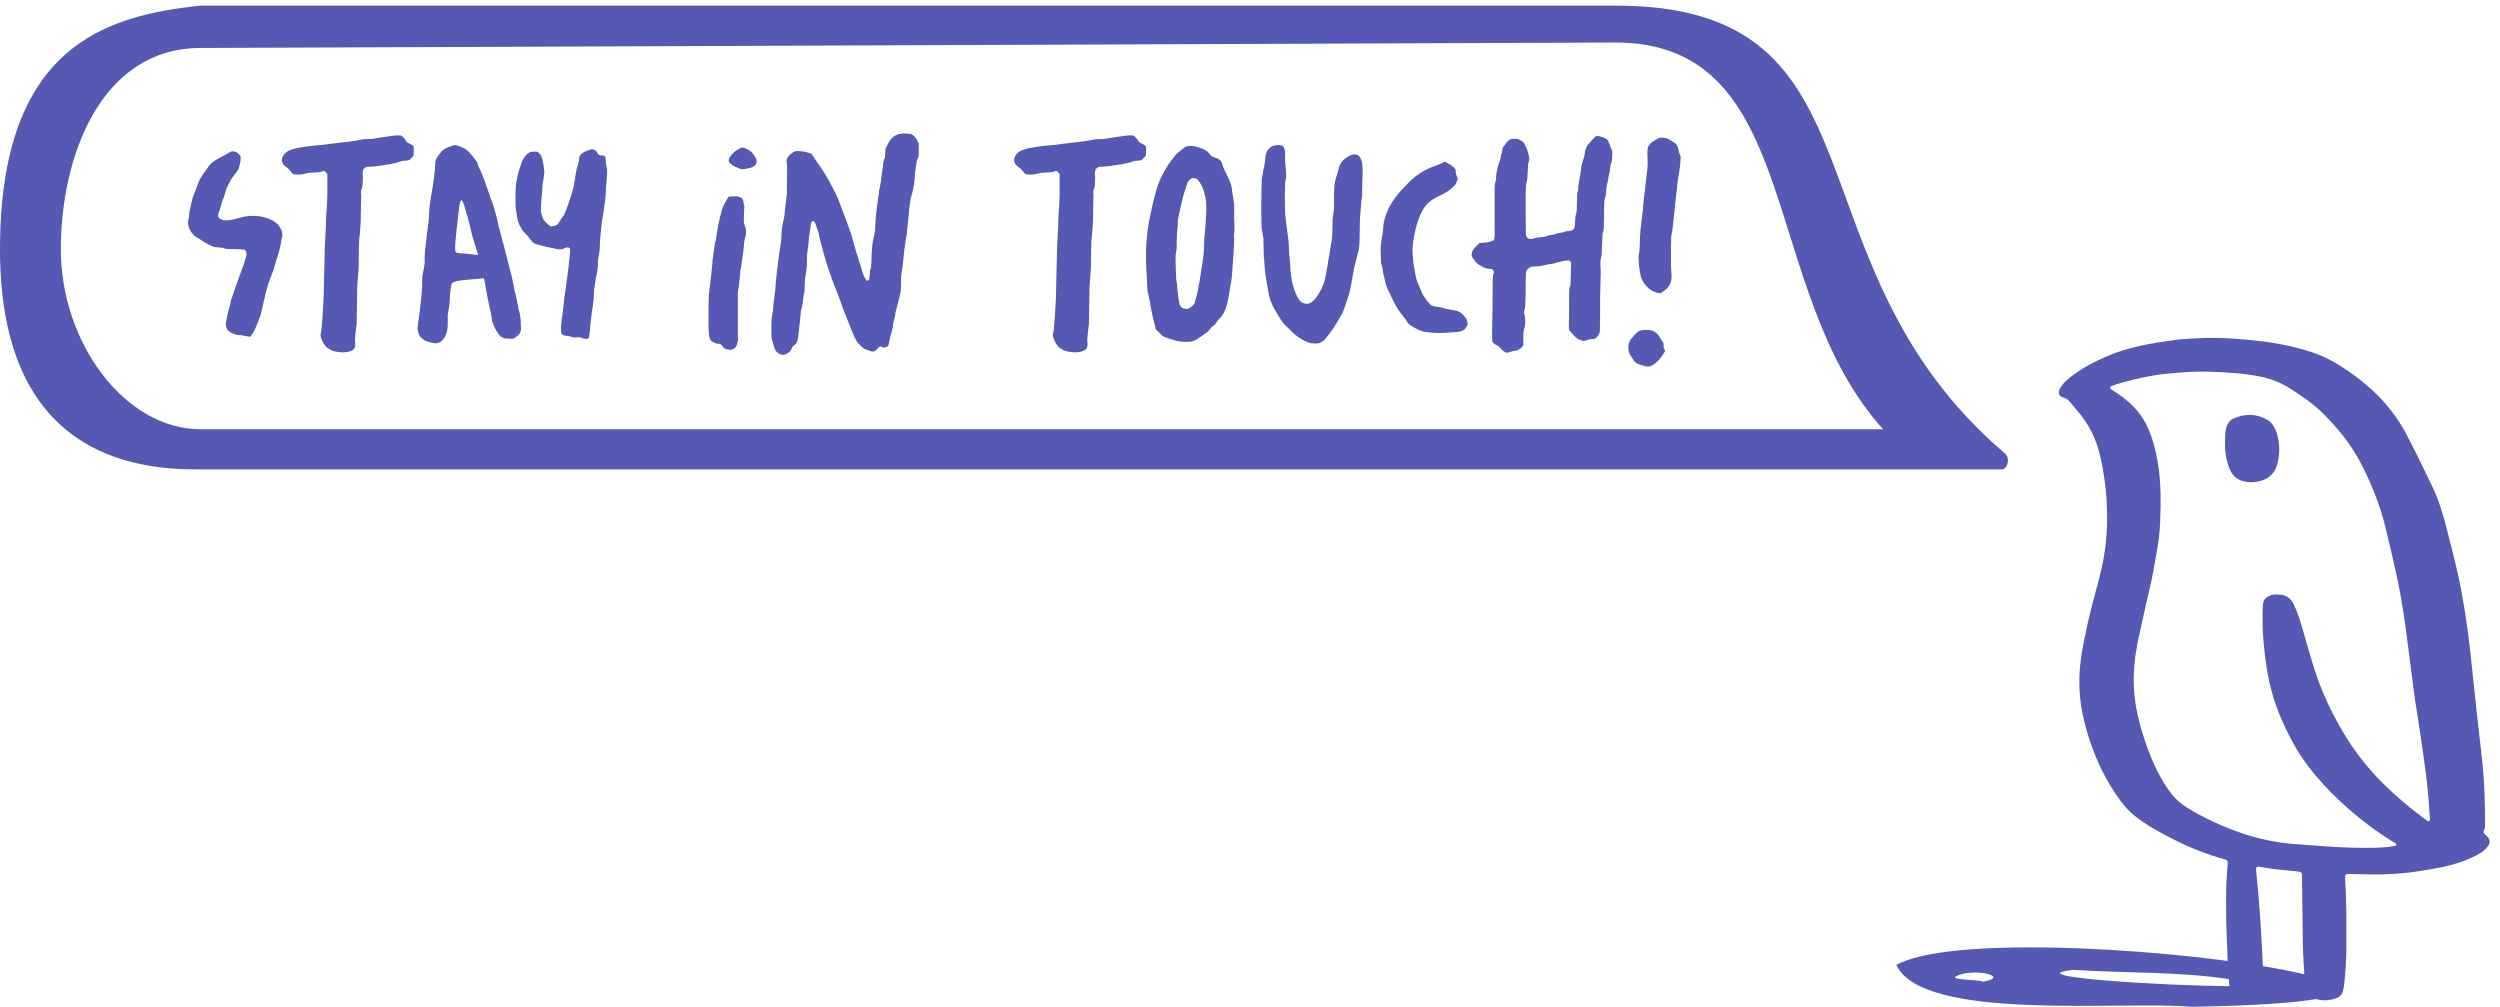 <svg width="221" height="89" viewBox="0 0 221 89" fill="none" xmlns="http://www.w3.org/2000/svg">
<path d="M17.748 41.492L176.926 41.492C177.497 41.492 177.718 40.492 177.235 40.084C157.469 23.221 167.462 0.495 142.803 0.495L17.748 0.495C9.466 1.371 0 3.955 0 22.045C0 40.135 11.707 41.568 17.748 41.492ZM166.461 37.947L17.748 37.947C10.993 37.947 5.378 30.242 5.378 22.045C5.378 13.848 8.905 4.24 17.748 4.24L142.803 3.759C159.505 3.759 155.396 25.672 166.461 37.944V37.947Z" fill="#5559B3"/>
<path d="M194.842 29.882C193.95 29.913 193.062 29.943 192.179 30.063C190.152 30.339 188.141 30.677 186.232 31.503C185.053 32.013 183.926 32.605 182.919 33.423C182.602 33.681 182.301 33.967 182.104 34.345C181.892 34.751 181.988 35.018 182.408 35.147C182.627 35.213 182.808 35.319 182.954 35.5C183.17 35.767 183.391 36.033 183.619 36.291C184.692 37.508 185.372 38.934 185.71 40.547C185.918 41.543 186.089 42.542 186.174 43.558C186.306 45.162 186.308 46.768 186.112 48.365C185.958 49.62 185.655 50.845 185.319 52.063C184.784 54.011 184.309 55.975 183.994 57.979C183.696 59.877 183.764 61.762 184.211 63.622C184.782 65.991 185.688 68.209 187.043 70.213C187.519 70.918 188.038 71.582 188.699 72.112C189.74 72.943 190.897 73.569 192.068 74.165C193.551 74.923 195.087 75.538 196.688 75.969C196.877 76.02 196.951 76.135 196.933 76.331C196.805 77.634 196.771 78.94 196.791 80.294C196.779 81.39 196.838 82.528 196.873 83.668L196.879 83.673C196.892 84.098 196.909 84.523 196.927 84.947C186.808 83.606 171.926 82.98 167.636 85.292C169.918 90.345 187.599 88.451 193.734 88.999C199.242 88.908 202.764 88.658 204.736 88.317C205.291 88.476 205.855 88.456 206.417 88.281C206.732 88.184 207.008 88.005 207.107 87.65C207.166 87.431 207.198 87.203 207.225 86.978C207.348 85.915 207.414 84.846 207.42 83.776C207.43 81.722 207.441 79.669 207.307 77.616C207.288 77.327 207.352 77.257 207.634 77.257C208.013 77.259 208.391 77.267 208.77 77.28C209.956 77.325 211.14 77.303 212.32 77.199C213.274 77.115 214.22 76.96 215.165 76.792C216.315 76.591 217.436 76.306 218.503 75.814C219.003 75.582 219.492 75.332 219.866 74.893C220.165 74.541 220.161 74.231 219.835 73.904C219.775 73.845 219.705 73.791 219.642 73.736C219.537 73.646 219.506 73.531 219.576 73.407C219.677 73.231 219.679 73.041 219.679 72.847C219.679 71.04 219.636 69.234 219.446 67.434C219.302 66.064 219.129 64.7 218.981 63.33C218.777 61.43 218.585 59.53 218.377 57.632C218.245 56.439 218.09 55.248 217.899 54.062C217.721 52.964 217.53 51.866 217.287 50.783C216.974 49.391 216.61 48.012 216.262 46.629C215.943 45.352 215.546 44.104 214.978 42.922C214.24 41.395 213.507 39.866 212.714 38.368C212.143 37.288 211.441 36.306 210.627 35.409C209.725 34.415 208.701 33.58 207.613 32.826C206.66 32.166 205.661 31.585 204.568 31.207C202.998 30.664 201.384 30.334 199.742 30.148C198.113 29.965 196.484 29.827 194.842 29.882ZM183.285 85.734C187.788 86.034 192.566 85.878 197.025 86.548C197.034 86.667 197.042 86.786 197.053 86.905C197.061 86.995 197.071 87.086 197.081 87.177C191.304 87.146 178.128 86.332 183.285 85.734ZM172.937 86.293C174.407 85.529 177.791 86.308 175.349 86.775C174.603 86.565 172.271 86.638 172.937 86.293ZM199.448 77.047C199.405 76.629 199.467 76.56 199.86 76.64C200.925 76.858 202.011 76.91 203.086 77.038C203.457 77.082 203.494 77.102 203.498 77.502C203.517 79.046 203.531 80.591 203.554 82.135C203.566 82.985 203.562 83.838 203.617 84.687C203.649 85.166 203.667 85.648 203.704 86.128C202.682 85.882 201.442 85.64 200.042 85.408C200 84.35 199.924 83.294 199.868 82.236C199.778 80.502 199.628 78.772 199.448 77.047ZM195.248 32.855C196.785 32.909 198.323 32.986 199.835 33.295C200.772 33.487 201.661 33.836 202.479 34.364C203.517 35.034 204.536 35.727 205.422 36.613C206.697 37.89 207.83 39.291 208.677 40.913C209.641 42.76 210.413 44.693 210.905 46.741C211.243 48.153 211.585 49.566 211.89 50.986C212.312 52.957 212.607 54.95 212.85 56.954C213.01 58.269 213.196 59.578 213.359 60.891C213.527 62.256 213.775 63.611 213.971 64.972C214.29 67.219 214.643 69.462 214.758 71.735C214.768 71.927 214.793 72.12 214.801 72.312C214.805 72.404 214.838 72.522 214.745 72.579C214.64 72.643 214.552 72.551 214.474 72.493C214.019 72.149 213.559 71.805 213.116 71.445C212.113 70.632 211.148 69.773 210.248 68.836C208.889 67.422 207.744 65.842 206.776 64.112C206.069 62.851 205.445 61.554 204.948 60.191C204.483 58.911 204.122 57.596 203.743 56.286C203.459 55.305 203.203 54.314 202.752 53.395C202.478 52.838 202.041 52.573 201.454 52.56C201.244 52.555 201.032 52.533 200.826 52.595C200.245 52.765 200.044 53.017 200.027 53.671C200.005 54.619 199.992 55.566 200.078 56.512C200.157 57.393 200.245 58.275 200.392 59.148C200.637 60.621 201.024 62.055 201.615 63.423C202.26 64.914 202.998 66.348 203.972 67.641C204.874 68.838 205.888 69.925 206.978 70.933C208.327 72.179 209.767 73.301 211.31 74.273C211.431 74.351 211.558 74.417 211.682 74.494C211.752 74.538 211.851 74.576 211.837 74.68C211.823 74.797 211.711 74.773 211.633 74.786C210.718 74.954 209.793 74.948 209.033 74.95C207.21 74.955 205.56 74.815 203.908 74.695L203.91 74.693C203.037 74.632 202.167 74.574 201.302 74.435C199.355 74.119 197.495 73.496 195.699 72.661C194.807 72.248 193.94 71.788 193.111 71.247C192.465 70.823 191.971 70.244 191.54 69.599C190.471 67.995 189.8 66.2 189.26 64.349C188.84 62.906 188.595 61.432 188.619 59.919C188.64 58.56 188.851 57.232 189.158 55.913C189.368 55.01 189.544 54.097 189.758 53.195C189.952 52.378 190.153 51.561 190.304 50.734C190.576 49.236 190.894 47.744 190.953 46.211C191.023 44.419 191.048 42.63 190.743 40.855C190.55 39.731 190.269 38.631 189.771 37.602C189.196 36.413 188.297 35.547 187.253 34.824C187.078 34.703 186.895 34.596 186.718 34.477C186.636 34.422 186.514 34.382 186.54 34.252C186.563 34.133 186.681 34.11 186.776 34.079C187.039 33.991 187.303 33.896 187.57 33.825C188.889 33.474 190.212 33.162 191.575 33.034C192.799 32.919 194.021 32.814 195.248 32.855ZM200.429 37.11C199.471 36.556 198.47 36.55 197.471 36.983C197.1 37.144 196.878 37.468 196.775 37.893C196.686 38.259 196.715 38.626 196.693 38.99L196.687 39.254C196.686 39.871 196.772 40.476 196.956 41.066C197.146 41.673 197.434 42.219 198.052 42.455C198.534 42.639 199.038 42.667 199.545 42.579C200.396 42.429 201.041 41.985 201.294 41.088C201.556 40.16 201.549 39.218 201.263 38.29C201.112 37.802 200.868 37.364 200.429 37.11Z" fill="#5559B3"/>
<path d="M24.739 20.088C24.89 20.314 24.94 20.465 24.965 20.741C24.965 20.766 24.965 20.791 24.965 20.791C24.965 20.968 24.89 21.068 24.865 21.244C24.865 21.269 24.865 21.269 24.865 21.269C24.865 21.294 24.865 21.319 24.865 21.319C24.865 21.345 24.865 21.345 24.865 21.345C24.764 21.797 24.714 22.124 24.588 22.501C24.462 22.878 24.337 23.255 24.236 23.657C24.136 24.034 23.985 24.336 23.834 24.763C23.759 25.015 23.683 25.14 23.633 25.392C23.482 25.895 23.432 26.171 23.306 26.699C23.206 27.126 23.155 27.353 23.055 27.78C23.055 27.855 23.03 27.881 23.005 27.956C22.728 28.559 22.653 29.037 22.301 29.515C22.25 29.59 22.225 29.665 22.15 29.741C22.15 29.766 22.125 29.766 22.074 29.766C22.074 29.766 22.074 29.766 22.049 29.766C21.697 29.716 21.37 29.615 21.119 29.615C20.918 29.615 20.767 29.54 20.616 29.489C20.365 29.389 20.114 29.263 20.013 28.961C19.988 28.836 19.963 28.735 19.963 28.66C19.963 28.408 20.063 28.207 20.088 27.906C20.164 27.503 20.264 27.277 20.365 26.85C20.39 26.749 20.39 26.674 20.415 26.573C20.717 25.668 20.893 25.166 21.22 24.261C21.345 23.884 21.471 23.607 21.572 23.305C21.672 22.979 21.647 23.004 21.748 22.702C21.773 22.627 21.798 22.576 21.798 22.526C21.798 22.451 21.773 22.375 21.773 22.325C21.748 22.25 21.697 22.149 21.647 22.073C21.295 22.023 20.993 22.048 20.642 22.023C20.541 22.023 20.465 22.023 20.365 22.023C20.164 22.023 19.988 22.023 19.812 21.948C19.762 21.923 19.711 21.898 19.636 21.898C19.435 21.872 19.234 21.872 19.008 21.847C18.932 21.847 18.882 21.797 18.832 21.797C18.354 21.621 17.876 21.269 17.449 21.018C17.147 20.867 17.022 20.691 16.846 20.414C16.695 20.163 16.645 19.987 16.619 19.71C16.619 19.685 16.619 19.685 16.619 19.66C16.619 19.434 16.72 19.258 16.72 19.057C16.745 18.831 16.745 18.63 16.82 18.403C16.871 18.102 16.946 17.775 17.047 17.448C17.198 16.996 17.399 16.543 17.575 16.066C17.625 15.94 17.7 15.789 17.776 15.663C17.977 15.362 18.203 15.06 18.404 14.758C18.806 14.13 19.636 13.904 20.315 13.451C20.39 13.401 20.491 13.376 20.566 13.376C20.642 13.376 20.692 13.401 20.767 13.401C20.943 13.451 21.044 13.552 21.169 13.677C21.245 13.753 21.27 13.803 21.27 13.929C21.27 13.954 21.27 14.004 21.27 14.029C21.27 14.18 21.245 14.281 21.22 14.457C21.169 14.683 21.144 14.809 21.044 15.01C20.817 15.387 20.616 15.563 20.415 15.889C20.239 16.241 20.013 16.568 19.938 16.945C19.862 17.272 19.736 17.549 19.636 17.825C19.561 18.077 19.485 18.303 19.435 18.529C19.385 18.705 19.284 18.856 19.284 19.032C19.284 19.082 19.284 19.132 19.309 19.183C19.36 19.359 19.561 19.384 19.736 19.459C19.812 19.484 19.913 19.484 20.013 19.484C20.415 19.484 20.717 19.359 21.169 19.258C21.572 19.132 21.999 19.082 22.401 19.082C22.854 19.082 23.331 19.157 23.809 19.359C24.186 19.509 24.538 19.736 24.739 20.088Z" fill="#5559B3"/>
<path d="M36.53 12.873C36.555 12.948 36.58 12.999 36.58 13.124C36.58 13.25 36.58 13.451 36.555 13.778C36.455 13.879 36.329 14.004 36.228 14.105C36.153 14.155 36.103 14.18 36.052 14.18C35.826 14.23 35.6 14.18 35.374 14.281C35.173 14.381 34.921 14.406 34.695 14.457C34.569 14.507 34.419 14.532 34.293 14.532C33.966 14.582 33.715 14.633 33.337 14.683C32.96 14.733 32.709 14.733 32.382 14.758C32.307 14.809 32.206 14.884 32.131 14.934C32.081 15.06 32.056 15.211 32.056 15.336C32.056 15.487 32.081 15.613 32.081 15.739C32.056 16.091 32.081 16.443 31.955 16.769C31.93 16.845 31.905 16.92 31.905 16.996C31.905 17.071 31.93 17.146 31.93 17.247C31.93 17.272 31.93 17.272 31.93 17.297C31.905 18.227 31.905 18.78 31.88 19.71C31.854 20.113 31.829 20.339 31.804 20.741C31.779 20.917 31.754 21.018 31.754 21.194C31.703 22.174 31.729 22.727 31.703 23.707C31.678 24.21 31.628 24.487 31.603 24.99C31.578 25.216 31.578 25.367 31.578 25.593C31.553 26.774 31.553 27.453 31.528 28.635C31.502 28.861 31.477 29.012 31.452 29.238C31.427 29.464 31.402 29.615 31.402 29.841C31.402 29.866 31.377 29.917 31.377 29.942C31.377 30.118 31.402 30.244 31.402 30.394C31.402 30.495 31.402 30.62 31.352 30.746C31.226 31.023 30.773 31.148 30.321 31.148C29.818 31.148 29.315 31.023 29.139 30.872C29.014 30.771 28.913 30.771 28.838 30.671C28.586 30.344 28.461 30.168 28.36 29.766C28.335 29.741 28.335 29.716 28.335 29.69C28.335 29.515 28.385 29.414 28.41 29.238C28.536 27.755 28.637 26.347 28.637 24.99C28.637 24.411 28.687 23.607 28.687 23.004C28.687 21.52 28.813 20.641 28.838 19.057C28.838 18.881 28.863 18.806 28.863 18.63C28.913 18.227 28.913 17.725 28.938 17.322C28.938 17.071 28.938 16.845 28.938 16.644C28.938 16.216 28.938 15.839 28.938 15.412C28.913 15.362 28.888 15.311 28.838 15.261C28.762 15.186 28.687 15.11 28.611 15.11C28.586 15.11 28.561 15.135 28.536 15.135C28.36 15.211 28.159 15.236 27.958 15.236C27.606 15.261 27.254 15.261 26.927 15.362C26.751 15.412 26.575 15.437 26.399 15.437C26.248 15.437 26.098 15.412 25.972 15.412C25.922 15.387 25.871 15.362 25.821 15.311C25.67 15.11 25.52 14.909 25.293 14.758C25.193 14.708 25.117 14.607 25.042 14.532C24.992 14.457 24.966 14.381 24.941 14.281C24.941 14.255 24.916 14.23 24.916 14.205C24.916 13.904 25.067 13.627 25.318 13.451C25.469 13.325 25.62 13.275 25.846 13.2C26.248 13.074 26.5 13.049 26.952 12.973C27.48 12.898 27.782 12.873 28.31 12.823C28.41 12.823 28.461 12.823 28.586 12.797C29.039 12.747 29.29 12.697 29.768 12.647C29.818 12.647 29.868 12.622 29.944 12.622C30.422 12.571 30.723 12.546 31.226 12.471C31.553 12.42 31.729 12.37 32.081 12.32C32.407 12.27 32.608 12.32 32.96 12.27C33.312 12.219 33.514 12.169 33.891 12.119C33.941 12.119 33.991 12.094 34.066 12.094C34.494 12.043 34.846 11.968 35.198 11.968C35.273 11.968 35.349 11.968 35.424 11.968C35.675 12.094 35.801 12.32 35.977 12.571C36.153 12.672 36.329 12.772 36.53 12.873Z" fill="#5559B3"/>
<path d="M46.038 28.76C46.063 28.886 46.063 29.012 46.063 29.087C46.038 29.389 45.912 29.565 45.611 29.791C45.485 29.917 45.334 29.942 45.183 29.942C45.133 29.942 45.108 29.942 45.058 29.942C44.907 29.942 44.856 29.917 44.756 29.917C44.731 29.917 44.605 29.942 44.58 29.917C44.454 29.892 44.48 29.816 44.354 29.791C44.228 29.766 44.178 29.665 44.102 29.565C43.826 29.163 43.725 29.012 43.575 28.584C43.449 28.333 43.499 28.132 43.424 27.855C43.398 27.654 43.373 27.554 43.323 27.353C43.248 27.001 43.197 26.774 43.122 26.422C43.047 25.945 42.946 25.593 42.896 25.166C42.871 24.964 42.82 24.763 42.77 24.587C42.091 24.713 40.03 24.713 39.929 25.09C39.854 25.367 39.829 25.643 39.779 25.995C39.754 26.221 39.779 26.372 39.754 26.598C39.728 27.026 39.678 27.277 39.603 27.704C39.603 27.78 39.578 27.805 39.578 27.881C39.578 27.931 39.578 27.981 39.578 28.056C39.578 28.132 39.578 28.182 39.578 28.258C39.578 28.408 39.603 28.509 39.578 28.66C39.578 28.886 39.578 29.012 39.527 29.213C39.376 29.942 38.974 30.344 38.496 30.344C38.421 30.344 38.346 30.344 38.27 30.319C37.843 30.218 37.592 30.193 37.215 29.841C37.038 29.69 36.963 29.364 36.913 29.137C36.913 29.062 36.913 29.037 36.913 28.961C36.938 28.785 36.963 28.71 36.963 28.534C37.038 28.107 37.064 27.855 37.114 27.428C37.164 27.151 37.164 27.026 37.189 26.749C37.24 26.347 37.265 26.121 37.29 25.719C37.34 25.216 37.29 24.914 37.34 24.411C37.391 24.034 37.466 23.833 37.516 23.456C37.541 23.28 37.541 23.205 37.541 23.029C37.541 22.979 37.541 22.928 37.541 22.878C37.541 22.777 37.541 22.727 37.541 22.627C37.566 22.451 37.566 22.375 37.566 22.199C37.617 21.772 37.667 21.52 37.692 21.093C37.717 20.993 37.717 20.917 37.717 20.817C37.793 20.389 37.818 20.138 37.868 19.71C37.893 19.61 37.893 19.56 37.893 19.459C37.944 18.831 37.944 18.479 38.019 17.875C38.145 17.121 38.346 16.066 38.421 15.186C38.446 15.06 38.446 14.985 38.446 14.859C38.496 14.507 38.421 14.281 38.597 13.979C38.899 13.527 39.1 13.2 39.603 13.024C39.955 12.898 40.08 12.823 40.231 12.823C40.357 12.823 40.508 12.898 40.784 12.999C41.438 13.25 41.639 13.677 42.091 14.205C42.242 14.356 42.217 14.557 42.292 14.708C42.745 15.588 42.971 16.367 43.348 17.448C43.549 17.951 43.65 18.227 43.776 18.755C43.926 19.233 43.977 19.535 44.077 20.012C44.178 20.339 44.228 20.515 44.303 20.842C44.505 21.546 44.63 22.073 44.781 22.677C44.957 23.305 45.083 23.909 45.259 24.537C45.334 24.864 45.384 25.14 45.46 25.543C45.586 26.07 45.661 26.347 45.761 26.875C45.812 27.001 45.787 27.101 45.812 27.227C45.887 27.529 45.963 27.679 45.988 27.981C46.013 28.132 46.013 28.258 46.038 28.358C46.038 28.484 46.038 28.61 46.038 28.76ZM42.267 22.551C42.142 22.099 42.016 21.671 41.865 21.244C41.714 20.817 41.538 19.861 41.337 19.183C41.111 18.479 40.96 17.7 40.784 17.7C40.684 17.7 40.633 18.102 40.608 18.202C40.533 18.906 40.231 21.169 40.231 21.898C40.231 22.023 40.256 22.124 40.256 22.224C40.306 22.275 40.357 22.35 40.407 22.35C40.658 22.4 41.689 22.451 42.267 22.551Z" fill="#5559B3"/>
<path d="M53.667 15.01C53.667 15.06 53.667 15.135 53.667 15.186C53.667 15.487 53.642 15.714 53.617 16.066C53.617 16.241 53.592 16.317 53.566 16.493C53.541 16.895 53.566 17.121 53.516 17.523C53.516 17.725 53.466 17.825 53.441 18.026C53.416 18.253 53.416 18.403 53.365 18.63C53.34 18.931 53.29 19.107 53.24 19.409C53.215 19.535 53.215 19.61 53.19 19.736C53.139 20.339 53.089 20.691 53.039 21.294C53.014 21.671 53.039 21.872 52.988 22.25C52.963 22.476 52.938 22.601 52.888 22.828C52.888 22.903 52.888 22.928 52.863 23.004C52.837 23.331 52.863 23.532 52.812 23.858C52.787 24.16 52.712 24.336 52.662 24.638C52.636 24.839 52.611 24.939 52.586 25.14C52.561 25.341 52.536 25.442 52.511 25.643C52.486 25.869 52.511 26.02 52.486 26.247C52.486 26.372 52.486 26.473 52.461 26.598C52.41 27.101 52.36 27.378 52.285 27.881C52.259 28.157 52.234 28.283 52.209 28.559C52.184 28.861 52.159 29.087 52.134 29.338C52.108 29.489 52.108 29.64 52.083 29.766C52.058 29.841 51.983 29.917 51.933 29.967C51.757 29.942 51.606 29.967 51.405 29.866C51.354 29.841 51.329 29.816 51.304 29.816C51.279 29.816 51.254 29.841 51.229 29.841C51.203 29.841 51.203 29.841 51.178 29.816C51.103 29.816 51.078 29.816 51.053 29.816C51.002 29.816 50.977 29.816 50.877 29.841C50.852 29.841 50.827 29.841 50.801 29.841C50.625 29.841 50.5 29.766 50.299 29.716C50.097 29.665 49.947 29.716 49.771 29.615C49.72 29.565 49.67 29.515 49.62 29.464C49.595 29.238 49.595 29.087 49.595 28.961C49.595 28.685 49.645 28.559 49.645 28.232C49.67 28.132 49.695 28.082 49.695 27.981C49.771 27.478 49.796 27.202 49.846 26.699C49.871 26.523 49.871 26.448 49.896 26.272C49.947 25.945 49.972 25.744 50.022 25.417C50.047 25.316 50.047 25.266 50.047 25.166C50.097 24.763 50.148 24.537 50.198 24.135C50.223 23.934 50.223 23.833 50.248 23.632C50.273 23.456 50.299 23.381 50.299 23.205C50.349 22.752 50.399 22.4 50.399 22.023C50.349 21.898 50.273 21.872 50.173 21.872C50.148 21.872 50.123 21.872 50.097 21.872C49.972 21.923 49.846 21.973 49.695 22.023C49.645 22.023 49.57 22.048 49.519 22.048C49.243 22.048 49.017 21.948 48.69 21.898C48.363 21.847 48.187 21.797 47.86 21.697C47.584 21.621 47.408 21.621 47.156 21.47C46.93 21.294 46.88 21.118 46.679 20.892C46.477 20.666 46.327 20.565 46.151 20.314C45.975 20.012 45.874 19.836 45.774 19.509C45.673 19.107 45.673 18.856 45.598 18.428C45.598 18.328 45.573 18.278 45.573 18.177C45.573 17.825 45.573 17.549 45.573 17.272C45.573 17.021 45.573 16.769 45.598 16.443C45.648 16.015 45.723 15.764 45.799 15.336C45.824 15.211 45.849 15.135 45.899 15.01C46.05 14.607 46.1 14.281 46.302 13.979C46.427 13.753 46.628 13.577 46.88 13.426C47.056 13.426 47.257 13.401 47.408 13.401C47.609 13.451 47.684 13.552 47.785 13.703C47.885 13.803 47.885 13.879 47.91 14.004C47.936 14.08 47.961 14.105 47.961 14.18C48.011 14.431 48.061 14.582 48.086 14.859C48.111 14.985 48.111 15.085 48.111 15.186C48.111 15.311 48.111 15.412 48.086 15.538C48.061 15.839 48.011 15.99 47.961 16.292V16.317C47.961 16.342 47.961 16.367 47.961 16.367C47.961 16.392 47.961 16.392 47.961 16.392C47.91 17.297 47.81 17.926 47.81 18.73C47.885 18.982 47.961 19.183 48.011 19.359C48.162 19.585 48.363 19.786 48.639 19.987C48.665 20.012 48.715 20.012 48.74 20.012C48.79 20.012 48.84 19.987 48.891 19.987C49.444 19.937 49.444 19.484 49.771 19.132C49.846 19.057 49.871 19.007 49.896 18.931C50.123 18.378 50.248 18.051 50.424 17.473C50.525 17.172 50.575 17.021 50.651 16.719C50.701 16.593 50.701 16.518 50.726 16.392C50.827 15.864 50.852 15.563 50.952 15.035C51.028 14.758 51.078 14.633 51.153 14.356C51.229 14.105 51.128 13.904 51.304 13.703C51.581 13.401 51.832 13.351 52.209 13.225C52.259 13.2 52.31 13.2 52.36 13.2C52.461 13.2 52.536 13.25 52.636 13.3C52.812 13.401 52.787 13.577 52.938 13.677C53.114 13.778 53.24 13.703 53.416 13.778C53.491 13.803 53.516 13.853 53.516 13.904C53.566 14.13 53.541 14.281 53.566 14.507C53.592 14.708 53.667 14.809 53.667 15.01Z" fill="#5559B3"/>
<path d="M66.506 13.527C66.657 13.728 66.883 14.004 66.883 14.255C66.883 14.306 66.883 14.381 66.858 14.431C66.707 14.809 66.305 14.834 65.878 14.934C65.802 14.934 65.752 14.959 65.677 14.959C65.501 14.959 65.35 14.909 65.174 14.809C64.872 14.708 64.671 14.607 64.47 14.356C64.42 14.281 64.42 14.205 64.42 14.155C64.42 14.054 64.445 13.954 64.52 13.879C64.772 13.527 65.023 13.3 65.35 13.149C65.425 13.074 65.551 13.049 65.651 13.049C65.702 13.049 65.777 13.049 65.802 13.074C66.079 13.225 66.28 13.25 66.506 13.527ZM65.752 19.384C65.752 19.56 65.752 19.736 65.827 19.912C65.903 20.088 65.953 20.289 65.953 20.49C65.953 20.691 65.903 20.892 65.853 21.093C65.752 21.395 65.777 21.671 65.727 22.023C65.702 22.25 65.702 22.4 65.651 22.627C65.626 22.828 65.601 22.928 65.576 23.129C65.551 23.406 65.526 23.532 65.475 23.808C65.475 23.858 65.45 23.858 65.45 23.909C65.425 24.311 65.4 24.537 65.35 24.939C65.325 25.341 65.249 25.568 65.224 25.97C65.224 26.473 65.224 26.875 65.224 27.277C65.224 28.082 65.224 28.785 65.224 29.766C65.224 29.866 65.249 29.942 65.249 30.042C65.249 30.067 65.249 30.118 65.224 30.168C65.149 30.445 65.124 30.671 64.872 30.822C64.772 30.897 64.646 30.922 64.545 30.922C64.394 30.922 64.269 30.872 64.093 30.822C63.892 30.746 63.892 30.545 63.691 30.419C63.64 30.394 63.615 30.394 63.565 30.394C63.515 30.394 63.489 30.394 63.464 30.394C63.414 30.394 63.389 30.394 63.339 30.369C63.163 30.294 63.037 30.269 62.886 30.143C62.786 30.042 62.735 29.942 62.71 29.791C62.635 29.414 62.66 29.188 62.635 28.811C62.635 28.433 62.635 28.132 62.635 27.83C62.635 27.277 62.635 26.799 62.66 26.121C62.685 25.744 62.735 25.543 62.761 25.191C62.786 25.015 62.811 24.939 62.811 24.763C62.886 24.235 62.911 23.909 62.962 23.381C62.987 23.205 62.987 23.129 62.987 22.953C63.037 22.677 63.062 22.551 63.087 22.275C63.112 22.149 63.112 22.073 63.138 21.948C63.188 21.671 63.188 21.47 63.263 21.269C63.313 21.194 63.313 21.093 63.313 20.993C63.414 20.188 63.59 19.384 63.816 18.554C63.942 18.127 64.143 17.875 64.369 17.448C64.394 17.398 64.42 17.373 64.47 17.373C64.495 17.373 64.52 17.373 64.545 17.373C64.696 17.373 64.847 17.348 64.998 17.348C65.174 17.348 65.325 17.373 65.501 17.473C65.727 17.574 65.702 17.8 65.752 18.026C65.777 18.127 65.802 18.227 65.802 18.303C65.802 18.403 65.777 18.504 65.777 18.605C65.777 18.881 65.752 19.132 65.752 19.384Z" fill="#5559B3"/>
<path d="M81.216 12.697V13.627C81.216 13.703 81.216 13.803 81.191 13.879C80.965 14.23 81.015 14.607 80.915 15.06C80.89 15.261 80.89 15.362 80.865 15.563C80.839 15.789 80.865 15.94 80.814 16.166C80.764 16.568 80.714 16.769 80.613 17.172C80.588 17.322 80.538 17.373 80.513 17.523C80.462 17.85 80.437 18.026 80.387 18.353C80.362 18.579 80.362 18.73 80.337 18.956C80.286 19.409 80.261 19.635 80.211 20.088C80.186 20.314 80.186 20.465 80.161 20.691C80.135 20.867 80.11 20.942 80.085 21.118C80.035 21.445 80.01 21.621 79.96 21.948C79.909 22.325 79.909 22.526 79.859 22.903C79.834 23.104 79.834 23.205 79.809 23.406C79.758 23.733 79.733 23.934 79.683 24.261C79.658 24.436 79.658 24.512 79.658 24.688C79.658 25.04 79.658 25.216 79.633 25.568C79.633 25.769 79.608 25.869 79.557 26.07C79.406 26.699 79.281 27.126 79.155 27.654C79.155 28.082 78.929 28.459 78.929 28.861C78.929 28.886 78.929 28.911 78.929 28.936C78.853 29.213 78.778 29.489 78.703 29.766C78.652 29.967 78.627 30.168 78.577 30.344C78.552 30.595 78.376 30.721 78.15 30.721C78.124 30.721 78.099 30.721 78.074 30.721C77.999 30.696 77.923 30.671 77.823 30.621C77.722 30.646 77.647 30.746 77.571 30.822C77.521 30.897 77.446 30.947 77.395 30.998C77.32 31.048 77.245 31.073 77.144 31.073C77.119 31.073 77.094 31.073 77.069 31.073C76.842 30.998 76.616 30.922 76.365 30.822C76.189 30.671 75.963 30.47 75.812 30.294C75.435 29.69 75.234 29.062 74.982 28.433C74.731 27.855 74.505 27.252 74.303 26.649C74.102 26.096 73.876 25.543 73.65 24.964C73.373 24.185 73.097 23.406 72.871 22.601C72.695 21.898 72.468 21.219 72.343 20.515C72.192 20.188 72.167 19.836 71.94 19.535C71.815 19.535 71.739 19.61 71.714 19.71C71.689 19.811 71.664 19.887 71.664 19.987C71.614 20.314 71.563 20.59 71.513 20.993C71.488 21.118 71.513 21.219 71.488 21.345C71.438 21.747 71.412 21.973 71.362 22.375C71.362 22.501 71.337 22.601 71.337 22.727C71.337 23.054 71.337 23.255 71.312 23.582C71.287 24.009 71.211 24.261 71.161 24.688C71.136 25.115 71.136 25.367 71.111 25.819C71.111 25.895 71.086 25.92 71.061 25.995C71.01 26.297 71.01 26.448 70.96 26.749C70.935 26.95 70.91 27.076 70.859 27.277C70.859 27.327 70.809 27.378 70.809 27.428C70.734 28.157 70.709 28.584 70.608 29.313C70.558 29.741 70.583 30.017 70.382 30.369C70.306 30.445 70.206 30.52 70.08 30.621C70.005 30.771 69.929 30.922 69.854 31.048C69.653 31.224 69.452 31.35 69.225 31.375C68.999 31.35 68.798 31.249 68.622 31.073C68.396 30.746 68.371 30.369 68.245 30.017C68.195 29.892 68.195 29.766 68.195 29.615C68.195 29.54 68.195 29.464 68.195 29.364C68.195 29.338 68.195 29.338 68.195 29.313C68.195 29.163 68.195 29.037 68.195 28.911C68.195 28.635 68.195 28.433 68.22 28.107C68.245 27.881 68.295 27.755 68.32 27.529C68.346 27.302 68.346 27.151 68.371 26.925C68.421 26.523 68.446 26.297 68.496 25.895C68.522 25.719 68.547 25.643 68.547 25.467C68.572 25.291 68.572 25.216 68.572 25.04C68.622 24.562 68.647 24.311 68.698 23.833C68.798 23.104 68.848 22.677 68.949 21.948C68.999 21.671 69.024 21.546 69.049 21.269C69.075 20.917 69.075 20.741 69.1 20.389C69.125 20.088 69.175 19.937 69.225 19.635C69.276 19.359 69.326 19.233 69.351 18.956C69.376 18.755 69.376 18.655 69.401 18.454C69.452 18.051 69.477 17.825 69.527 17.423C69.552 17.297 69.552 17.197 69.552 17.071C69.577 16.166 69.577 15.638 69.577 14.733C69.577 14.557 69.527 14.406 69.527 14.255C69.527 14.18 69.552 14.105 69.577 14.029C69.728 13.703 70.005 13.527 70.231 13.401C70.332 13.351 70.432 13.351 70.558 13.351C70.709 13.351 70.885 13.376 71.035 13.401C71.262 13.426 71.488 13.527 71.714 13.577C71.79 13.703 71.89 13.803 71.966 13.929C72.041 14.054 72.116 14.18 72.192 14.281C72.242 14.356 72.292 14.431 72.343 14.507C72.996 15.362 73.474 16.317 73.951 17.272C74.077 17.549 74.203 17.85 74.303 18.152C74.63 18.982 74.932 19.811 75.234 20.666C75.435 21.319 75.585 21.998 75.812 22.652C75.862 22.853 75.912 23.054 75.988 23.23C76.063 23.431 76.138 23.657 76.189 23.884C76.264 24.21 76.415 24.537 76.616 24.814C76.717 24.814 76.817 24.788 76.842 24.688C76.868 24.537 76.868 24.411 76.893 24.261C76.893 24.085 76.893 23.909 76.968 23.733C76.993 23.607 77.018 23.481 77.018 23.331C77.043 23.079 77.043 22.953 77.043 22.702C77.069 22.275 77.069 22.023 77.119 21.596C77.169 21.194 77.27 20.968 77.32 20.565C77.37 20.339 77.37 20.213 77.37 19.987C77.395 19.635 77.395 19.459 77.421 19.107C77.471 18.655 77.521 18.378 77.571 17.926C77.597 17.725 77.622 17.599 77.647 17.398C77.672 17.172 77.697 17.046 77.722 16.82C77.772 16.518 77.823 16.342 77.873 16.04C77.898 15.94 77.898 15.889 77.898 15.789C77.974 15.261 78.049 14.884 78.074 14.406C78.099 14.18 78.25 13.979 78.25 13.753C78.25 13.552 78.275 13.351 78.275 13.149C78.401 12.923 78.476 12.722 78.602 12.521C78.879 12.043 79.331 11.817 79.884 11.792C80.11 11.792 80.337 11.842 80.538 11.842C80.915 12.043 81.066 12.345 81.216 12.697Z" fill="#5559B3"/>
<path d="M101.264 12.873C101.289 12.948 101.314 12.999 101.314 13.124C101.314 13.25 101.314 13.451 101.289 13.778C101.189 13.879 101.063 14.004 100.962 14.105C100.887 14.155 100.837 14.18 100.786 14.18C100.56 14.23 100.334 14.18 100.108 14.281C99.907 14.381 99.655 14.406 99.429 14.457C99.303 14.507 99.152 14.532 99.027 14.532C98.7 14.582 98.448 14.633 98.072 14.683C97.694 14.733 97.443 14.733 97.116 14.758C97.041 14.809 96.94 14.884 96.865 14.934C96.815 15.06 96.789 15.211 96.789 15.336C96.789 15.487 96.815 15.613 96.815 15.739C96.789 16.091 96.815 16.443 96.689 16.769C96.664 16.845 96.639 16.92 96.639 16.996C96.639 17.071 96.664 17.146 96.664 17.247C96.664 17.272 96.664 17.272 96.664 17.297C96.639 18.227 96.639 18.78 96.613 19.71C96.588 20.113 96.563 20.339 96.538 20.741C96.513 20.917 96.488 21.018 96.488 21.194C96.438 22.174 96.463 22.727 96.438 23.707C96.412 24.21 96.362 24.487 96.337 24.99C96.312 25.216 96.312 25.367 96.312 25.593C96.287 26.774 96.287 27.453 96.261 28.635C96.236 28.861 96.211 29.012 96.186 29.238C96.161 29.464 96.136 29.615 96.136 29.841C96.136 29.866 96.111 29.917 96.111 29.942C96.111 30.118 96.136 30.244 96.136 30.394C96.136 30.495 96.136 30.62 96.085 30.746C95.96 31.023 95.507 31.148 95.055 31.148C94.552 31.148 94.049 31.023 93.873 30.872C93.748 30.771 93.647 30.771 93.572 30.671C93.32 30.344 93.195 30.168 93.094 29.766C93.069 29.741 93.069 29.716 93.069 29.69C93.069 29.515 93.119 29.414 93.144 29.238C93.27 27.755 93.371 26.347 93.371 24.99C93.371 24.411 93.421 23.607 93.421 23.004C93.421 21.52 93.547 20.641 93.572 19.057C93.572 18.881 93.597 18.806 93.597 18.63C93.647 18.227 93.647 17.725 93.672 17.322C93.672 17.071 93.672 16.845 93.672 16.644C93.672 16.216 93.672 15.839 93.672 15.412C93.647 15.362 93.622 15.311 93.572 15.261C93.496 15.186 93.421 15.11 93.346 15.11C93.32 15.11 93.295 15.135 93.27 15.135C93.094 15.211 92.893 15.236 92.692 15.236C92.34 15.261 91.988 15.261 91.661 15.362C91.485 15.412 91.309 15.437 91.133 15.437C90.983 15.437 90.832 15.412 90.706 15.412C90.656 15.387 90.605 15.362 90.555 15.311C90.404 15.11 90.254 14.909 90.027 14.758C89.927 14.708 89.851 14.607 89.776 14.532C89.726 14.457 89.7 14.381 89.675 14.281C89.675 14.255 89.65 14.23 89.65 14.205C89.65 13.904 89.801 13.627 90.052 13.451C90.203 13.325 90.354 13.275 90.58 13.2C90.983 13.074 91.234 13.049 91.686 12.973C92.214 12.898 92.516 12.873 93.044 12.823C93.144 12.823 93.195 12.823 93.32 12.797C93.773 12.747 94.024 12.697 94.502 12.647C94.552 12.647 94.602 12.622 94.678 12.622C95.155 12.571 95.457 12.546 95.96 12.471C96.287 12.42 96.463 12.37 96.815 12.32C97.141 12.27 97.343 12.32 97.694 12.27C98.046 12.219 98.247 12.169 98.624 12.119C98.675 12.119 98.725 12.094 98.8 12.094C99.228 12.043 99.58 11.968 99.932 11.968C100.007 11.968 100.083 11.968 100.158 11.968C100.409 12.094 100.535 12.32 100.711 12.571C100.887 12.672 101.063 12.772 101.264 12.873Z" fill="#5559B3"/>
<path d="M109.101 19.409C109.126 19.685 109.126 19.786 109.126 20.062C109.126 20.113 109.126 20.163 109.126 20.213C109.126 20.339 109.126 20.465 109.101 20.616C109.101 20.666 109.076 20.716 109.076 20.766C109.076 20.867 109.101 20.968 109.101 21.068C109.101 21.093 109.101 21.093 109.101 21.118C109.076 21.596 109.076 21.872 109.05 22.35C109 23.154 108.95 23.607 108.9 24.411C108.9 24.512 108.874 24.562 108.874 24.663C108.799 25.065 108.774 25.291 108.698 25.693C108.598 26.247 108.573 26.598 108.397 27.126C108.246 27.529 108.145 27.83 107.869 28.107C107.718 28.232 107.592 28.383 107.492 28.559C107.442 28.635 107.391 28.71 107.316 28.76C107.14 28.861 107.014 29.012 106.889 29.188C106.763 29.364 106.587 29.464 106.361 29.615C105.958 29.892 105.933 29.967 105.481 30.143C105.38 30.193 105.154 30.218 104.903 30.218C104.827 30.218 104.752 30.218 104.701 30.218C104.35 30.193 104.148 30.193 103.797 30.067C103.294 29.892 102.841 29.866 102.54 29.464C102.489 29.414 102.163 29.137 102.163 29.087C102.112 28.76 102.012 28.509 101.936 28.157C101.861 27.83 101.836 27.654 101.76 27.327C101.685 27.001 101.685 26.799 101.609 26.473C101.559 26.196 101.509 26.07 101.459 25.794C101.408 25.517 101.434 25.367 101.408 25.09C101.358 24.135 101.308 23.557 101.308 22.652C101.308 22.576 101.308 22.501 101.308 22.425C101.308 21.571 101.383 21.093 101.459 20.264C101.484 20.088 101.509 20.012 101.534 19.836C101.559 19.71 101.559 19.635 101.584 19.509C101.71 18.906 101.785 18.579 101.911 17.976C101.987 17.674 102.037 17.523 102.112 17.222C102.188 16.971 102.213 16.794 102.288 16.568C102.615 15.563 103.118 14.758 103.57 14.13C103.646 14.054 103.721 13.954 103.797 13.879C103.872 13.778 103.922 13.677 103.998 13.602C104.802 12.999 104.651 12.948 105.179 12.898C105.204 12.898 105.229 12.898 105.255 12.898C105.682 12.898 106.537 13.175 106.763 13.426C106.889 13.577 107.014 13.753 107.19 13.853C107.341 13.929 107.517 13.954 107.668 14.029C107.819 14.13 107.969 14.23 108.02 14.406C108.095 14.783 108.296 15.11 108.447 15.437C108.573 15.714 108.698 15.965 108.799 16.241C108.849 16.417 108.9 16.568 108.9 16.744C108.95 17.197 109.05 17.574 109.101 18.127C109.101 18.227 109.101 18.353 109.101 18.428C109.101 18.68 109.101 18.881 109.101 19.132C109.101 19.233 109.101 19.308 109.101 19.409ZM106.612 17.775C106.562 17.373 106.411 16.669 106.059 16.116C105.883 15.839 105.732 15.739 105.431 15.739H105.405C105.305 15.739 105.003 16.04 104.978 16.141C104.827 16.644 104.626 17.172 104.576 17.423C104.4 18.102 104.324 18.504 104.174 19.183C104.073 19.585 104.148 19.962 104.073 20.339C104.023 20.791 104.048 20.892 104.023 21.319C104.023 21.37 104.023 21.395 104.023 21.445C104.023 21.571 104.023 21.671 104.023 21.772C104.023 21.822 104.023 21.872 104.023 21.923C103.998 22.224 103.922 22.4 103.922 22.702C103.922 22.828 103.922 22.928 103.922 23.054C103.922 23.582 103.947 23.984 103.972 24.587C103.972 24.738 103.998 24.814 104.023 24.939C104.098 25.543 104.098 25.92 104.224 26.649C104.249 26.825 104.299 27.302 104.852 27.302C104.877 27.302 104.877 27.302 104.903 27.302C105.104 27.302 105.531 27.001 105.606 26.774C105.707 26.422 105.808 26.07 105.858 25.844C105.908 25.517 105.958 25.266 106.034 24.914C106.134 24.336 106.16 24.034 106.26 23.456C106.26 23.381 106.26 23.356 106.285 23.28C106.335 22.928 106.386 22.727 106.411 22.35C106.436 21.872 106.436 21.621 106.461 21.143C106.461 21.018 106.461 20.917 106.486 20.791C106.511 20.465 106.537 20.264 106.562 19.937C106.587 19.384 106.637 18.931 106.637 18.428C106.637 18.227 106.637 18.001 106.612 17.775Z" fill="#5559B3"/>
<path d="M120.414 17.121C120.414 17.146 120.414 17.146 120.414 17.172C120.414 17.348 120.389 17.448 120.363 17.624C120.313 18.202 120.288 18.504 120.238 19.082C120.238 19.258 120.213 19.334 120.213 19.509C120.187 20.113 120.213 20.465 120.187 21.068C120.187 21.395 120.187 21.596 120.137 21.923C120.087 22.25 120.011 22.451 119.936 22.777C119.861 23.129 119.785 23.331 119.71 23.682C119.609 24.11 119.584 24.361 119.509 24.788C119.433 25.191 119.408 25.417 119.308 25.794C119.107 26.498 118.78 27.453 118.704 27.604C118.352 28.232 118 28.861 117.573 29.439C117.397 29.64 117.246 29.841 117.045 30.093C116.945 30.143 116.794 30.244 116.668 30.319C116.542 30.344 116.442 30.369 116.316 30.369C116.165 30.369 116.015 30.344 115.864 30.344C115.813 30.319 115.763 30.319 115.713 30.294C115.612 30.269 115.537 30.218 115.461 30.193C114.984 29.967 114.556 29.69 114.179 29.313C114.054 29.163 113.903 29.012 113.752 28.886C113.325 28.509 113.124 28.107 112.797 27.554C112.545 27.151 112.445 26.9 112.269 26.448C112.168 26.146 112.143 25.945 112.093 25.618C111.992 25.09 111.942 24.788 111.867 24.261C111.791 23.733 111.791 23.406 111.741 22.878C111.716 22.702 111.716 22.627 111.716 22.451C111.691 21.998 111.716 21.772 111.691 21.319C111.691 21.194 111.691 21.093 111.666 20.968C111.615 20.54 111.515 20.289 111.515 19.861C111.515 19.334 111.49 18.881 111.49 18.454C111.49 17.624 111.515 16.895 111.54 15.864C111.54 15.688 111.59 15.613 111.615 15.437C111.64 15.311 111.64 15.236 111.666 15.11C111.741 14.758 111.791 14.557 111.842 14.18C111.867 13.979 111.842 13.879 111.892 13.677C111.967 13.476 111.992 13.325 112.143 13.175C112.294 13.024 112.42 12.923 112.621 12.873C112.772 12.848 112.872 12.823 112.998 12.823C113.098 12.823 113.199 12.823 113.325 12.873C113.476 12.923 113.526 13.049 113.551 13.2C113.601 13.376 113.601 13.527 113.601 13.677C113.601 13.778 113.601 13.853 113.601 13.954C113.601 14.029 113.601 14.105 113.601 14.205C113.626 14.708 113.702 15.01 113.702 15.512C113.702 15.814 113.601 15.99 113.601 16.292C113.601 16.694 113.576 16.996 113.576 17.322C113.576 17.8 113.601 18.253 113.601 18.881C113.601 18.956 113.626 18.982 113.626 19.057C113.677 19.56 113.727 19.836 113.777 20.339C113.802 20.465 113.802 20.565 113.827 20.691C113.878 21.043 113.903 21.269 113.928 21.621C113.953 21.898 113.928 22.048 113.953 22.325C113.978 22.727 114.029 22.953 114.054 23.356C114.079 23.758 114.079 23.984 114.129 24.386C114.205 24.864 114.255 25.115 114.406 25.568C114.783 26.699 115.135 26.825 115.487 26.85C115.487 26.85 115.512 26.85 115.537 26.85C116.015 26.85 116.517 26.272 117.02 25.065C117.146 24.738 117.146 24.537 117.221 24.21C117.271 23.959 117.297 23.808 117.347 23.532C117.397 23.255 117.397 23.129 117.447 22.853C117.473 22.752 117.473 22.702 117.498 22.601C117.548 22.375 117.548 22.224 117.598 21.998C117.648 21.697 117.674 21.546 117.724 21.244C117.749 21.043 117.774 20.917 117.774 20.716C117.799 20.213 117.774 19.937 117.799 19.434C117.824 19.208 117.85 19.057 117.875 18.831C117.9 18.655 117.925 18.579 117.925 18.403C117.925 18.227 117.925 18.051 117.925 17.901C117.925 17.674 117.925 17.448 117.925 17.222C117.925 16.945 117.95 16.669 117.975 16.317C118.026 15.864 118.151 15.613 118.277 15.161C118.352 14.884 118.377 14.683 118.528 14.431C118.704 14.18 118.83 14.029 119.106 13.879C119.383 13.703 119.584 13.652 119.76 13.652C119.961 13.652 120.087 13.728 120.187 13.853C120.414 14.155 120.464 14.582 120.464 15.085C120.464 15.613 120.414 16.191 120.414 16.769C120.414 16.895 120.414 16.996 120.414 17.121Z" fill="#5559B3"/>
<path d="M129.618 28.157C129.693 28.358 129.744 28.509 129.744 28.61C129.744 28.76 129.668 28.836 129.517 29.062C129.442 29.188 129.04 29.338 128.889 29.338C128.21 29.389 127.732 29.439 127.179 29.439C126.878 29.439 126.551 29.414 126.149 29.364C125.545 29.288 125.219 29.087 124.691 28.76C124.439 28.61 124.389 28.408 124.213 28.182C123.886 27.755 123.635 27.453 123.409 27.051C123.208 26.674 123.006 26.297 122.83 25.895C122.629 25.517 122.479 25.09 122.403 24.688C122.353 24.462 122.277 24.235 122.252 24.009C122.227 23.783 122.202 23.557 122.101 23.331C122.076 23.28 122.101 23.205 122.076 23.154C122.076 22.803 122.051 22.501 122.051 22.149C122.051 22.048 122.051 21.973 122.051 21.872C122.076 21.495 122.127 21.294 122.177 20.917C122.202 20.691 122.252 20.54 122.252 20.314C122.328 18.956 122.956 17.75 124.087 16.593C124.741 15.915 124.942 15.688 125.621 15.261C126.325 14.783 127.029 14.658 127.582 14.356C127.632 14.306 127.657 14.306 127.732 14.306C127.783 14.306 127.808 14.306 127.858 14.356C128.16 14.557 128.386 14.607 128.612 14.909C128.738 15.035 128.663 15.186 128.713 15.387C128.738 15.512 128.788 15.563 128.839 15.714C128.839 15.739 128.864 15.764 128.864 15.789C128.864 15.789 128.864 15.789 128.864 15.814C128.839 15.864 128.839 15.889 128.813 15.965C128.738 16.116 128.738 16.216 128.612 16.367C127.556 17.523 126.425 17.222 125.671 18.755C125.294 19.434 124.967 20.791 124.867 21.898C124.867 21.998 124.867 22.099 124.867 22.199C124.867 22.526 124.917 22.803 124.942 23.205C124.967 23.331 124.967 23.406 124.992 23.532C125.093 23.984 125.093 24.261 125.219 24.713C125.344 25.14 125.495 25.341 125.646 25.744C125.696 25.844 125.696 25.92 125.747 25.995C125.998 26.372 126.124 26.624 126.45 26.925C126.601 27.051 126.727 27.076 126.928 27.101C127.381 27.151 127.531 27.227 127.959 27.327C128.361 27.428 128.637 27.378 129.015 27.579C129.316 27.73 129.417 27.956 129.618 28.157Z" fill="#5559B3"/>
<path d="M142.482 13.25C142.532 13.351 142.532 13.476 142.532 13.602C142.532 13.828 142.507 14.054 142.482 14.281C142.306 14.658 142.356 15.085 142.231 15.462C142.155 15.688 142.18 15.94 142.105 16.141C142.005 16.417 142.005 16.719 141.979 16.996C141.954 17.121 141.979 17.247 141.929 17.348C141.778 17.7 141.829 18.077 141.803 18.454C141.803 18.881 141.803 19.334 141.778 19.761C141.778 19.836 141.778 19.937 141.778 20.012C141.778 20.188 141.778 20.364 141.703 20.54C141.653 20.666 141.653 20.817 141.653 20.968C141.627 21.319 141.627 21.697 141.602 22.073C141.602 22.325 141.602 22.551 141.527 22.777C141.477 22.979 141.477 23.23 141.477 23.456C141.502 23.682 141.502 23.934 141.502 24.16C141.502 24.889 141.451 25.593 141.451 26.322C141.451 27.302 141.451 28.283 141.426 29.338C141.326 29.565 141.25 29.791 141.024 29.917C140.974 29.942 140.924 29.967 140.873 29.967C140.647 29.967 140.421 29.992 140.195 30.093C140.119 30.143 140.044 30.118 139.918 30.143C139.767 30.093 139.616 30.017 139.44 29.942C139.189 29.741 138.963 29.464 138.737 29.213C138.711 29.087 138.686 28.987 138.686 28.861C138.711 27.881 138.711 26.9 138.711 25.92C138.711 25.693 138.711 25.442 138.812 25.241C138.837 25.14 138.837 25.065 138.837 24.964C138.862 24.386 138.862 23.808 138.887 23.23C138.887 23.205 138.862 23.18 138.862 23.154C138.812 23.129 138.787 23.079 138.711 23.029C138.535 23.054 138.309 23.029 138.133 23.079C137.882 23.18 137.63 23.18 137.379 23.28C137.153 23.356 136.927 23.331 136.7 23.406C136.248 23.532 135.795 23.557 135.343 23.582C135.267 23.632 135.167 23.657 135.117 23.733C135.041 23.783 134.991 23.858 134.916 23.934C134.916 24.034 134.89 24.135 134.89 24.261C134.865 24.688 134.865 25.115 134.865 25.568C134.865 25.945 134.865 26.322 134.84 26.674C134.84 26.85 134.84 27.026 134.815 27.202C134.79 27.353 134.74 27.478 134.714 27.604C134.765 27.805 134.815 27.956 134.815 28.132C134.84 28.207 134.84 28.308 134.84 28.383C134.84 28.484 134.84 28.559 134.815 28.66C134.815 28.735 134.815 28.836 134.79 28.911C134.664 29.188 134.664 29.464 134.664 29.766C134.664 29.841 134.664 29.942 134.664 30.017C134.664 30.193 134.664 30.344 134.664 30.495C134.538 30.771 134.337 30.847 134.136 30.973C134.086 30.973 134.011 30.998 133.96 30.998C133.784 31.023 133.633 31.048 133.457 31.123C133.382 31.174 133.307 31.174 133.231 31.174C133.08 31.174 132.955 31.098 132.829 30.973C132.779 30.922 132.703 30.872 132.653 30.797C132.527 30.62 132.351 30.52 132.175 30.445C132.075 30.394 131.999 30.294 131.924 30.193C131.924 30.017 131.899 29.841 131.899 29.665C131.899 29.087 131.924 28.509 131.924 27.931C131.949 26.95 131.949 25.97 131.949 24.99C131.949 24.663 131.949 24.336 132.075 24.034C131.999 23.934 131.949 23.783 131.849 23.783C131.321 23.733 131.321 23.733 130.919 23.506C130.642 23.356 130.491 23.255 130.34 23.004C130.164 22.802 130.039 22.627 130.114 22.375C130.215 21.973 130.441 21.822 130.743 21.52C130.793 21.445 130.893 21.495 130.994 21.47C131.522 21.395 131.346 21.495 131.849 21.319C131.924 21.294 131.999 21.244 132.075 21.194C132.1 21.093 132.1 20.968 132.125 20.867V19.384C132.125 18.881 132.125 18.378 132.125 17.875C132.125 17.624 132.125 17.373 132.125 17.121C132.125 16.971 132.125 16.82 132.125 16.694C132.125 16.417 132.15 16.166 132.251 15.915C132.251 15.864 132.251 15.839 132.251 15.789C132.251 15.236 132.402 14.683 132.603 14.155C132.678 13.979 132.653 13.778 132.728 13.577C132.804 13.426 132.804 13.25 132.829 13.074C132.98 12.873 133.106 12.697 133.256 12.496C133.357 12.42 133.483 12.345 133.558 12.295C133.659 12.27 133.784 12.27 133.885 12.27C133.985 12.27 134.111 12.27 134.237 12.32C134.337 12.37 134.463 12.446 134.589 12.496C134.614 12.521 134.639 12.546 134.664 12.571C134.916 12.973 135.117 13.426 135.167 13.929C135.167 13.979 135.192 14.004 135.192 14.054C135.192 14.13 135.167 14.205 135.142 14.281C135.066 14.507 135.066 14.733 135.066 14.959C135.016 15.387 135.066 15.814 134.916 16.241C134.89 16.568 134.865 16.87 134.865 17.197C134.865 18.403 134.865 19.635 134.89 20.766C134.966 21.018 135.066 21.118 135.293 21.118C135.469 21.118 135.619 21.068 135.795 21.018C135.921 20.993 136.072 20.968 136.223 20.968C136.399 20.942 136.575 20.968 136.725 20.867C137.002 20.741 137.304 20.791 137.555 20.666C137.806 20.565 138.083 20.59 138.309 20.49C138.51 20.414 138.711 20.414 138.912 20.389C138.963 20.364 139.013 20.339 139.063 20.289C139.114 20.238 139.189 20.163 139.189 20.088C139.239 19.937 139.214 19.786 139.239 19.66C139.239 19.409 139.239 19.183 139.315 18.956C139.365 18.831 139.365 18.68 139.39 18.529C139.39 18.227 139.39 17.901 139.415 17.574C139.415 17.498 139.415 17.423 139.415 17.348C139.415 17.197 139.415 17.046 139.491 16.895C139.516 16.845 139.516 16.794 139.516 16.719C139.516 16.116 139.717 15.538 139.767 14.934C139.792 14.633 139.893 14.306 139.993 14.004C140.044 13.879 140.069 13.728 140.094 13.577C140.094 13.325 140.195 13.074 140.345 12.823C140.446 12.697 140.597 12.546 140.722 12.395C140.873 12.27 140.974 12.094 141.15 11.993C141.477 12.069 141.778 12.119 142.055 12.32C142.281 12.596 142.331 12.948 142.482 13.25Z" fill="#5559B3"/>
<path d="M148.519 13.703C148.57 13.803 148.57 13.879 148.57 13.979C148.57 14.08 148.545 14.18 148.545 14.306C148.519 14.758 148.469 15.035 148.394 15.487C148.369 15.714 148.318 15.864 148.293 16.091C148.268 16.317 148.268 16.468 148.243 16.694C148.193 17.096 148.168 17.322 148.117 17.725C148.092 17.926 148.092 18.026 148.067 18.227C148.042 18.554 148.017 18.755 147.966 19.082C147.941 19.384 147.941 19.56 147.891 19.861C147.866 20.163 147.841 20.314 147.79 20.616C147.765 20.716 147.74 20.791 147.74 20.892C147.715 21.52 147.715 21.948 147.715 22.476C147.715 22.652 147.715 22.853 147.715 23.054C147.715 23.532 147.715 23.783 147.765 24.261C147.765 24.286 147.765 24.336 147.765 24.386C147.765 24.613 147.74 24.939 147.64 25.09C147.363 25.593 147.338 25.517 146.885 25.869C146.835 25.92 146.785 25.92 146.709 25.92C146.634 25.92 146.559 25.895 146.458 25.869C146.182 25.769 146.006 25.719 145.779 25.517C145.528 25.316 145.402 25.166 145.226 24.864C145.076 24.587 145.025 24.386 144.975 24.059C144.874 23.532 144.874 23.23 144.849 22.677V22.652C144.849 22.476 144.925 22.375 144.925 22.174C144.975 21.697 144.95 21.42 144.975 20.942C145 20.515 145.025 20.264 145.076 19.836C145.101 19.56 145.126 19.434 145.151 19.157C145.201 18.831 145.226 18.63 145.251 18.303C145.277 17.976 145.302 17.775 145.327 17.448C145.352 17.172 145.402 17.021 145.427 16.744C145.453 16.518 145.453 16.392 145.478 16.166C145.528 15.764 145.553 15.538 145.603 15.135C145.629 14.909 145.654 14.758 145.654 14.532C145.654 14.482 145.654 14.457 145.654 14.406C145.654 14.029 145.629 13.753 145.629 13.401C145.629 13.25 145.654 13.124 145.679 13.024C145.83 12.596 146.232 12.446 146.659 12.194C146.709 12.169 146.785 12.169 146.86 12.169C147.087 12.169 147.363 12.219 147.438 12.27C148.017 12.596 148.268 12.672 148.369 13.225C148.394 13.376 148.444 13.552 148.519 13.703ZM147.011 30.269C147.061 30.319 147.061 30.369 147.061 30.445C147.061 30.495 147.061 30.545 147.061 30.621C147.061 30.646 147.061 30.671 147.061 30.696C147.087 30.822 147.187 30.922 147.187 31.023C147.187 31.048 147.187 31.073 147.162 31.098C146.81 31.651 146.584 31.978 146.031 32.305C145.905 32.38 145.779 32.405 145.679 32.405C145.503 32.405 145.302 32.33 145.101 32.28C144.799 32.179 144.573 32.104 144.397 31.827C144.145 31.45 143.944 31.174 143.944 30.746C143.944 30.696 143.944 30.646 143.944 30.595C143.995 30.067 144.296 29.841 144.648 29.439C144.799 29.263 144.95 29.238 145.176 29.188C145.277 29.163 145.402 29.163 145.553 29.163C145.779 29.163 146.031 29.188 146.182 29.288C146.709 29.59 146.659 29.791 147.011 30.269Z" fill="#5559B3"/>
</svg>

